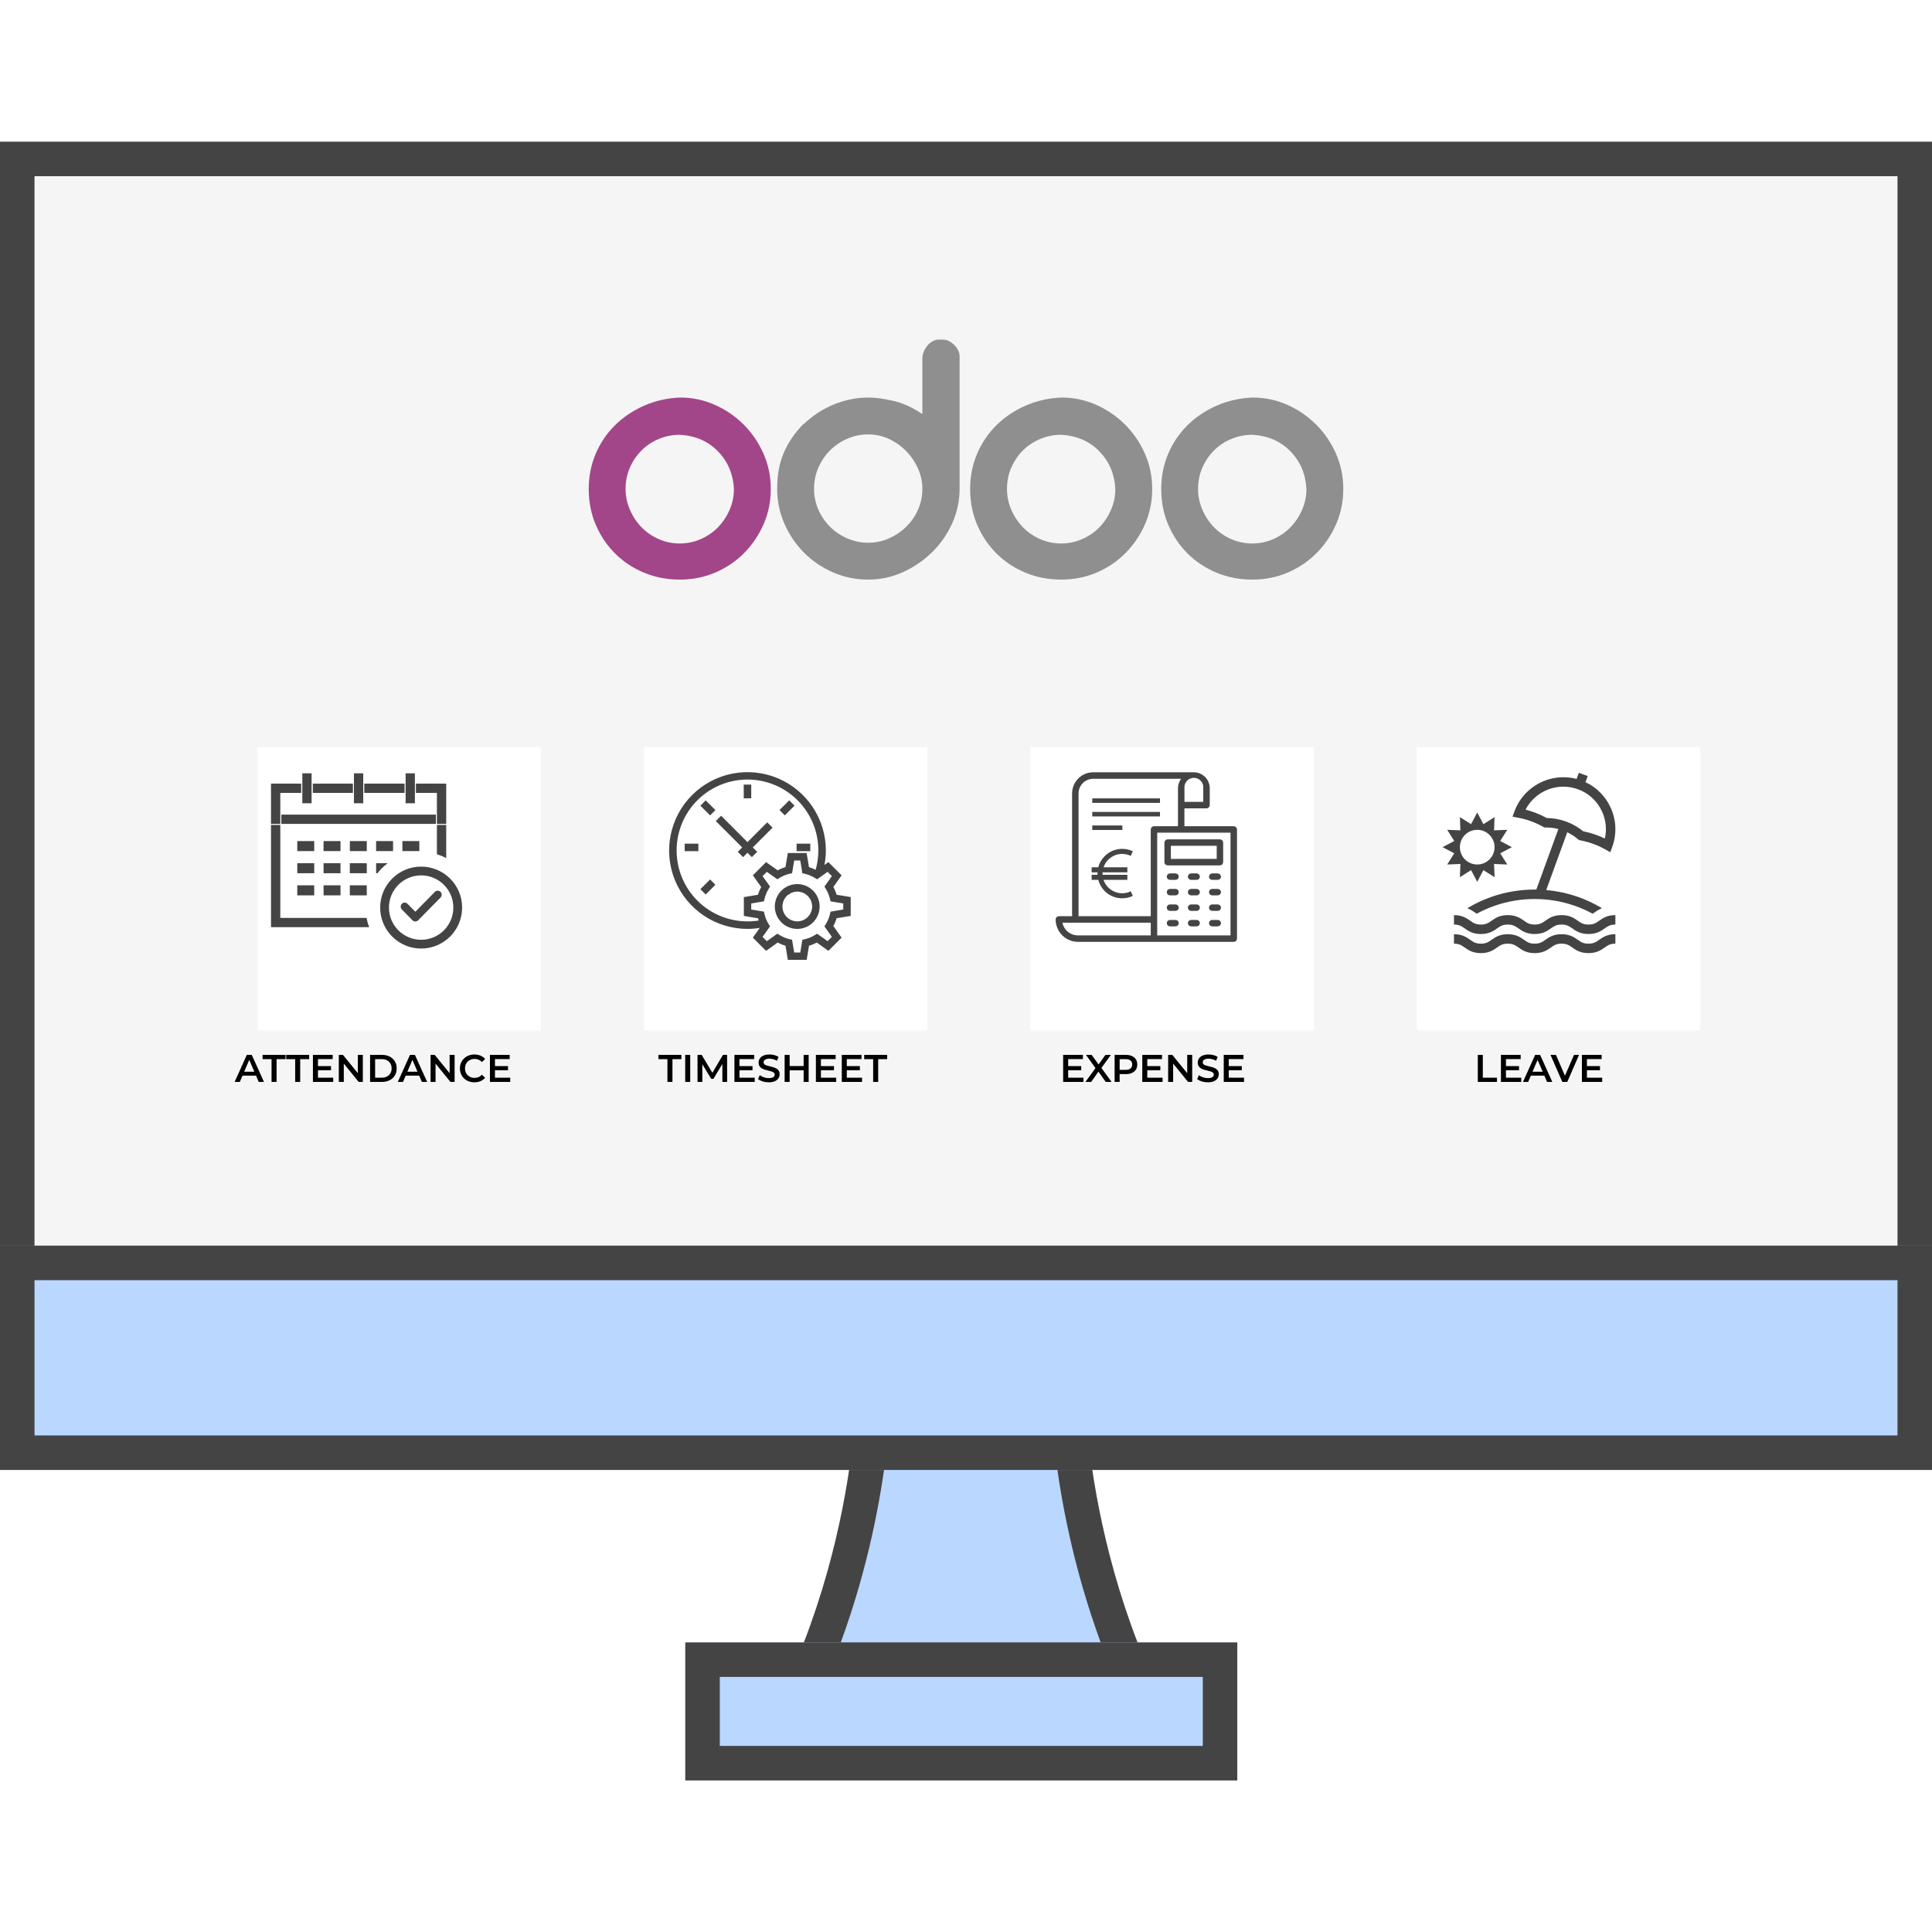 <svg width="150" height="150" viewBox="0 0 150 150" fill="none" xmlns="http://www.w3.org/2000/svg">
<path fill-rule="evenodd" clip-rule="evenodd" d="M61.303 130.197H89.428C85.634 121.661 84.617 113.661 84.346 110.107H66.388C66.113 113.661 65.101 121.661 61.303 130.197Z" fill="#BAD7FF"/>
<path fill-rule="evenodd" clip-rule="evenodd" d="M89.428 130.197C89.028 129.296 88.658 128.402 88.317 127.518C85.427 120.023 84.589 113.286 84.346 110.107H66.388C66.142 113.286 65.306 120.023 62.414 127.518C62.073 128.402 61.703 129.296 61.303 130.197H89.428ZM65.276 127.518H85.456C83.311 121.668 82.351 116.345 81.921 112.786H68.812C68.381 116.343 67.422 121.667 65.276 127.518Z" fill="#444444"/>
<path d="M0 11H150V99.393H0V11Z" fill="#F5F5F5"/>
<path fill-rule="evenodd" clip-rule="evenodd" d="M147.321 13.679H2.679V96.714H147.321V13.679ZM0 11V99.393H150V11H0Z" fill="#444444"/>
<path d="M0 96.715H150V114.126H0V96.715Z" fill="#BAD7FF"/>
<path fill-rule="evenodd" clip-rule="evenodd" d="M147.321 99.393H2.679V111.447H147.321V99.393ZM0 96.715V114.126H150V96.715H0Z" fill="#444444"/>
<path d="M53.206 127.518H96.063V138.232H53.206V127.518Z" fill="#BAD7FF"/>
<path fill-rule="evenodd" clip-rule="evenodd" d="M93.385 130.196H55.885V135.553H93.385V130.196ZM53.206 127.518V138.232H96.063V127.518H53.206Z" fill="#444444"/>
<path d="M52.806 30.865C53.759 30.865 54.66 31.055 55.507 31.435C56.354 31.814 57.099 32.325 57.741 32.968C58.384 33.61 58.895 34.36 59.275 35.217C59.654 36.074 59.844 36.989 59.844 37.962C59.844 38.936 59.659 39.846 59.289 40.692C58.919 41.539 58.417 42.284 57.785 42.926C57.152 43.569 56.407 44.075 55.551 44.445C54.694 44.815 53.769 45 52.776 45C51.803 45 50.888 44.825 50.031 44.474C49.174 44.124 48.425 43.633 47.782 43C47.14 42.367 46.634 41.623 46.264 40.765C45.894 39.909 45.709 38.974 45.709 37.962C45.709 36.989 45.889 36.078 46.249 35.231C46.609 34.384 47.111 33.645 47.753 33.012C48.396 32.379 49.15 31.873 50.017 31.493C50.883 31.113 51.813 30.904 52.806 30.865ZM52.776 33.756C52.212 33.756 51.671 33.864 51.156 34.078C50.64 34.292 50.192 34.589 49.812 34.968C49.433 35.348 49.131 35.791 48.907 36.297C48.683 36.804 48.571 37.359 48.571 37.962C48.571 38.527 48.683 39.067 48.907 39.583C49.131 40.099 49.433 40.551 49.812 40.941C50.192 41.33 50.64 41.637 51.156 41.861C51.671 42.085 52.212 42.196 52.776 42.196C53.341 42.196 53.881 42.084 54.397 41.861C54.913 41.637 55.361 41.33 55.741 40.941C56.12 40.551 56.422 40.099 56.646 39.583C56.87 39.067 56.982 38.527 56.982 37.962C56.923 36.813 56.515 35.844 55.755 35.056C54.996 34.267 54.013 33.834 52.806 33.756H52.776V33.756Z" fill="#A24689"/>
<path d="M73.131 26.368C73.462 26.349 73.774 26.48 74.066 26.762C74.358 27.045 74.504 27.351 74.504 27.682V37.933C74.504 38.887 74.309 39.792 73.92 40.649C73.53 41.506 73.004 42.255 72.343 42.898C71.681 43.54 70.926 44.051 70.079 44.431C69.233 44.81 68.342 45 67.407 45C66.453 45 65.548 44.816 64.691 44.445C63.834 44.076 63.085 43.569 62.443 42.927C61.8 42.284 61.289 41.535 60.909 40.678C60.53 39.822 60.34 38.907 60.34 37.933C60.34 36.882 60.51 35.957 60.851 35.158C61.191 34.36 61.702 33.611 62.384 32.91V32.939C63.104 32.258 63.898 31.741 64.764 31.391C65.63 31.041 66.521 30.865 67.436 30.865C67.981 30.865 68.629 30.953 69.378 31.128C70.128 31.303 70.872 31.644 71.613 32.151V27.828C71.613 27.634 71.651 27.449 71.729 27.273C71.807 27.098 71.909 26.937 72.036 26.791C72.162 26.645 72.313 26.534 72.489 26.456C72.664 26.378 72.839 26.349 73.014 26.368H73.131ZM71.613 37.933C71.613 37.407 71.5 36.892 71.277 36.385C71.053 35.879 70.746 35.426 70.357 35.027C69.967 34.628 69.519 34.311 69.013 34.078C68.507 33.844 67.972 33.727 67.407 33.727C66.842 33.727 66.302 33.84 65.786 34.063C65.27 34.287 64.823 34.589 64.443 34.968C64.063 35.348 63.761 35.796 63.538 36.312C63.313 36.828 63.202 37.368 63.202 37.933C63.202 38.517 63.314 39.062 63.538 39.568C63.761 40.075 64.063 40.517 64.443 40.897C64.823 41.276 65.27 41.579 65.786 41.802C66.302 42.026 66.842 42.138 67.407 42.138C67.972 42.138 68.507 42.026 69.013 41.802C69.519 41.579 69.967 41.276 70.357 40.897C70.746 40.517 71.053 40.075 71.277 39.568C71.5 39.062 71.613 38.517 71.613 37.933Z" fill="#8F8F8F"/>
<path d="M82.418 30.865C83.372 30.865 84.272 31.055 85.119 31.435C85.966 31.814 86.711 32.325 87.354 32.968C87.996 33.61 88.507 34.36 88.887 35.217C89.266 36.074 89.456 36.989 89.456 37.962C89.456 38.936 89.271 39.846 88.901 40.692C88.531 41.539 88.03 42.284 87.397 42.926C86.764 43.569 86.02 44.075 85.163 44.445C84.306 44.815 83.382 45 82.389 45C81.415 45 80.5 44.825 79.644 44.474C78.787 44.124 78.037 43.633 77.395 43C76.752 42.367 76.246 41.623 75.876 40.765C75.506 39.909 75.321 38.974 75.321 37.962C75.321 36.989 75.501 36.078 75.862 35.231C76.222 34.384 76.723 33.645 77.366 33.012C78.008 32.379 78.762 31.873 79.629 31.493C80.495 31.113 81.425 30.904 82.418 30.865ZM82.389 33.756C81.824 33.756 81.284 33.864 80.768 34.078C80.252 34.292 79.804 34.589 79.425 34.968C79.045 35.348 78.743 35.791 78.519 36.297C78.295 36.804 78.183 37.359 78.183 37.962C78.183 38.527 78.295 39.067 78.519 39.583C78.743 40.099 79.045 40.551 79.425 40.941C79.804 41.33 80.252 41.637 80.768 41.861C81.284 42.085 81.824 42.196 82.389 42.196C82.953 42.196 83.494 42.084 84.01 41.861C84.525 41.637 84.973 41.33 85.353 40.941C85.733 40.551 86.034 40.099 86.258 39.583C86.482 39.067 86.594 38.527 86.594 37.962C86.536 36.813 86.127 35.844 85.368 35.056C84.608 34.267 83.625 33.834 82.418 33.756L82.389 33.756Z" fill="#8F8F8F"/>
<path d="M97.254 30.865C98.208 30.865 99.108 31.055 99.955 31.435C100.802 31.814 101.547 32.325 102.189 32.968C102.832 33.61 103.343 34.36 103.723 35.217C104.102 36.074 104.292 36.989 104.292 37.962C104.292 38.936 104.107 39.846 103.737 40.692C103.367 41.539 102.866 42.284 102.233 42.926C101.6 43.569 100.856 44.075 99.999 44.445C99.142 44.815 98.218 45 97.225 45C96.251 45 95.336 44.825 94.48 44.474C93.623 44.124 92.873 43.633 92.231 43C91.588 42.367 91.082 41.623 90.712 40.765C90.342 39.909 90.157 38.974 90.157 37.962C90.157 36.989 90.337 36.078 90.698 35.231C91.058 34.384 91.559 33.645 92.202 33.012C92.844 32.379 93.598 31.873 94.465 31.493C95.331 31.113 96.261 30.904 97.254 30.865ZM97.225 33.756C96.66 33.756 96.12 33.864 95.604 34.078C95.088 34.292 94.64 34.589 94.26 34.968C93.881 35.348 93.579 35.791 93.355 36.297C93.131 36.804 93.019 37.359 93.019 37.962C93.019 38.527 93.131 39.067 93.355 39.583C93.579 40.099 93.881 40.551 94.26 40.941C94.64 41.33 95.088 41.637 95.604 41.861C96.12 42.085 96.66 42.196 97.225 42.196C97.789 42.196 98.329 42.084 98.846 41.861C99.361 41.637 99.809 41.33 100.189 40.941C100.569 40.551 100.87 40.099 101.094 39.583C101.318 39.067 101.43 38.527 101.43 37.962C101.372 36.813 100.963 35.844 100.203 35.056C99.444 34.267 98.461 33.834 97.254 33.756H97.225V33.756Z" fill="#8F8F8F"/>
<g filter="url(#filter0_d_2845_21490)">
<rect x="18" y="56" width="22" height="22" fill="white"/>
</g>
<g filter="url(#filter1_d_2845_21490)">
<rect x="48" y="56" width="22" height="22" fill="white"/>
</g>
<g filter="url(#filter2_d_2845_21490)">
<rect x="78" y="56" width="22" height="22" fill="white"/>
</g>
<g filter="url(#filter3_d_2845_21490)">
<rect x="108" y="56" width="22" height="22" fill="white"/>
</g>
<path d="M96 64.399V72.874C96 72.93 95.978 72.983 95.939 73.023C95.899 73.062 95.846 73.084 95.79 73.084H83.688C83.239 73.082 82.809 72.902 82.493 72.583C82.177 72.264 81.999 71.833 82 71.384C82 71.328 82.022 71.275 82.061 71.235C82.101 71.196 82.154 71.174 82.21 71.174H83.278V61.604C83.277 61.18 83.445 60.773 83.743 60.472C84.042 60.172 84.447 60.002 84.871 60H92.686C92.844 60 93 60.031 93.146 60.092C93.292 60.152 93.425 60.241 93.536 60.353C93.648 60.465 93.736 60.598 93.796 60.745C93.856 60.891 93.886 61.048 93.885 61.206V62.51C93.885 62.566 93.863 62.619 93.823 62.658C93.784 62.698 93.731 62.72 93.675 62.72H91.918V64.189H95.787C95.843 64.189 95.896 64.211 95.936 64.251C95.975 64.29 95.997 64.344 95.997 64.399H96ZM91.921 62.298H93.461V61.206C93.472 61.098 93.461 60.989 93.427 60.886C93.394 60.782 93.339 60.688 93.266 60.607C93.194 60.526 93.105 60.462 93.006 60.418C92.907 60.374 92.799 60.351 92.691 60.351C92.583 60.351 92.475 60.374 92.376 60.418C92.277 60.462 92.189 60.526 92.116 60.607C92.043 60.688 91.989 60.782 91.955 60.886C91.921 60.989 91.91 61.098 91.921 61.206V62.3V62.298ZM89.386 71.594H82.437C82.485 71.892 82.637 72.162 82.866 72.358C83.096 72.554 83.387 72.662 83.688 72.664H89.386V71.594ZM89.596 64.189H91.499V61.206C91.498 60.919 91.601 60.642 91.787 60.424H84.871C84.558 60.426 84.26 60.551 84.04 60.773C83.82 60.995 83.697 61.295 83.698 61.608V71.174H89.386V64.399C89.386 64.344 89.408 64.29 89.448 64.251C89.487 64.211 89.541 64.189 89.596 64.189ZM95.577 64.609H89.806V72.664H95.577V64.609ZM90.446 66.936V65.419C90.446 65.363 90.468 65.31 90.507 65.27C90.547 65.231 90.6 65.209 90.656 65.209H94.715C94.771 65.209 94.824 65.231 94.864 65.27C94.903 65.31 94.925 65.363 94.925 65.419V66.936C94.925 66.991 94.903 67.045 94.864 67.084C94.824 67.124 94.771 67.146 94.715 67.146H90.656C90.6 67.146 90.547 67.124 90.507 67.084C90.468 67.045 90.446 66.991 90.446 66.936ZM90.866 66.725H94.505V65.629H90.866V66.725ZM91.265 67.853H90.838C90.782 67.853 90.729 67.875 90.689 67.915C90.65 67.954 90.628 68.007 90.628 68.063C90.628 68.119 90.65 68.172 90.689 68.212C90.729 68.251 90.782 68.273 90.838 68.273H91.269C91.325 68.273 91.378 68.251 91.417 68.212C91.457 68.172 91.479 68.119 91.479 68.063C91.479 68.007 91.457 67.954 91.417 67.915C91.378 67.875 91.325 67.853 91.269 67.853H91.265ZM92.904 67.853H92.475C92.42 67.853 92.366 67.875 92.327 67.915C92.288 67.954 92.266 68.007 92.266 68.063C92.266 68.119 92.288 68.172 92.327 68.212C92.366 68.251 92.42 68.273 92.475 68.273H92.908C92.964 68.273 93.017 68.251 93.056 68.212C93.096 68.172 93.118 68.119 93.118 68.063C93.118 68.007 93.096 67.954 93.056 67.915C93.017 67.875 92.964 67.853 92.908 67.853H92.904ZM94.541 67.853H94.115C94.059 67.853 94.005 67.875 93.966 67.915C93.927 67.954 93.905 68.007 93.905 68.063C93.905 68.119 93.927 68.172 93.966 68.212C94.005 68.251 94.059 68.273 94.115 68.273H94.546C94.601 68.273 94.655 68.251 94.694 68.212C94.734 68.172 94.756 68.119 94.756 68.063C94.756 68.007 94.734 67.954 94.694 67.915C94.655 67.875 94.601 67.853 94.546 67.853H94.541ZM91.269 69.056H90.838C90.782 69.056 90.729 69.078 90.689 69.118C90.65 69.157 90.628 69.21 90.628 69.266C90.628 69.322 90.65 69.375 90.689 69.415C90.729 69.454 90.782 69.476 90.838 69.476H91.269C91.325 69.476 91.378 69.454 91.417 69.415C91.457 69.375 91.479 69.322 91.479 69.266C91.479 69.21 91.457 69.157 91.417 69.118C91.378 69.078 91.325 69.056 91.269 69.056ZM92.908 69.056H92.475C92.42 69.056 92.366 69.078 92.327 69.118C92.288 69.157 92.266 69.21 92.266 69.266C92.266 69.322 92.288 69.375 92.327 69.415C92.366 69.454 92.42 69.476 92.475 69.476H92.908C92.964 69.476 93.017 69.454 93.056 69.415C93.096 69.375 93.118 69.322 93.118 69.266C93.118 69.21 93.096 69.157 93.056 69.118C93.017 69.078 92.964 69.056 92.908 69.056ZM94.546 69.056H94.115C94.059 69.056 94.005 69.078 93.966 69.118C93.927 69.157 93.905 69.21 93.905 69.266C93.905 69.322 93.927 69.375 93.966 69.415C94.005 69.454 94.059 69.476 94.115 69.476H94.546C94.601 69.476 94.655 69.454 94.694 69.415C94.734 69.375 94.756 69.322 94.756 69.266C94.756 69.21 94.734 69.157 94.694 69.118C94.655 69.078 94.601 69.056 94.546 69.056ZM91.269 70.259H90.838C90.782 70.259 90.729 70.281 90.689 70.321C90.65 70.36 90.628 70.413 90.628 70.469C90.628 70.525 90.65 70.578 90.689 70.618C90.729 70.657 90.782 70.679 90.838 70.679H91.269C91.325 70.679 91.378 70.657 91.417 70.618C91.457 70.578 91.479 70.525 91.479 70.469C91.479 70.413 91.457 70.36 91.417 70.321C91.378 70.281 91.325 70.259 91.269 70.259ZM92.908 70.259H92.475C92.42 70.259 92.366 70.281 92.327 70.321C92.288 70.36 92.266 70.413 92.266 70.469C92.266 70.525 92.288 70.578 92.327 70.618C92.366 70.657 92.42 70.679 92.475 70.679H92.908C92.964 70.679 93.017 70.657 93.056 70.618C93.096 70.578 93.118 70.525 93.118 70.469C93.118 70.413 93.096 70.36 93.056 70.321C93.017 70.281 92.964 70.259 92.908 70.259ZM94.546 70.259H94.115C94.059 70.259 94.005 70.281 93.966 70.321C93.927 70.36 93.905 70.413 93.905 70.469C93.905 70.525 93.927 70.578 93.966 70.618C94.005 70.657 94.059 70.679 94.115 70.679H94.546C94.601 70.679 94.655 70.657 94.694 70.618C94.734 70.578 94.756 70.525 94.756 70.469C94.756 70.413 94.734 70.36 94.694 70.321C94.655 70.281 94.601 70.259 94.546 70.259ZM91.269 71.462H90.838C90.782 71.462 90.729 71.484 90.689 71.524C90.65 71.563 90.628 71.617 90.628 71.672C90.628 71.728 90.65 71.781 90.689 71.821C90.729 71.86 90.782 71.882 90.838 71.882H91.269C91.325 71.882 91.378 71.86 91.417 71.821C91.457 71.781 91.479 71.728 91.479 71.672C91.479 71.617 91.457 71.563 91.417 71.524C91.378 71.484 91.325 71.462 91.269 71.462ZM92.908 71.462H92.475C92.42 71.462 92.366 71.484 92.327 71.524C92.288 71.563 92.266 71.617 92.266 71.672C92.266 71.728 92.288 71.781 92.327 71.821C92.366 71.86 92.42 71.882 92.475 71.882H92.908C92.964 71.882 93.017 71.86 93.056 71.821C93.096 71.781 93.118 71.728 93.118 71.672C93.118 71.617 93.096 71.563 93.056 71.524C93.017 71.484 92.964 71.462 92.908 71.462ZM94.546 71.462H94.115C94.059 71.462 94.005 71.484 93.966 71.524C93.927 71.563 93.905 71.617 93.905 71.672C93.905 71.728 93.927 71.781 93.966 71.821C94.005 71.86 94.059 71.882 94.115 71.882H94.546C94.601 71.882 94.655 71.86 94.694 71.821C94.734 71.781 94.756 71.728 94.756 71.672C94.756 71.617 94.734 71.563 94.694 71.524C94.655 71.484 94.601 71.462 94.546 71.462Z" fill="#444444" stroke="#444444" stroke-width="0.08"/>
<path d="M87.768 69.266C87.566 69.357 87.35 69.402 87.126 69.402C86.409 69.402 85.802 68.921 85.611 68.263H87.477V67.971H85.556C85.552 67.923 85.549 67.874 85.549 67.825C85.549 67.776 85.552 67.727 85.556 67.679H87.477V67.387H85.611C85.802 66.73 86.409 66.248 87.126 66.248C87.35 66.248 87.566 66.294 87.768 66.384L87.887 66.117C87.647 66.01 87.391 65.956 87.126 65.956C86.627 65.956 86.158 66.15 85.805 66.504C85.558 66.751 85.388 67.055 85.309 67.387H84.805V67.679H85.263C85.259 67.728 85.257 67.776 85.257 67.825C85.257 67.874 85.259 67.923 85.263 67.971H84.805V68.263H85.309C85.388 68.595 85.558 68.9 85.805 69.147C86.158 69.5 86.627 69.694 87.126 69.694C87.391 69.694 87.647 69.64 87.887 69.533L87.768 69.266Z" fill="#444444" stroke="#444444" stroke-width="0.1"/>
<rect x="84.804" y="61.985" width="5.257" height="0.35" fill="#444444"/>
<rect x="84.804" y="63.037" width="5.257" height="0.35" fill="#444444"/>
<rect x="84.804" y="64.089" width="2.336" height="0.35" fill="#444444"/>
<path fill-rule="evenodd" clip-rule="evenodd" d="M21 72.025H34.684V63.206H21V72.025ZM21.802 71.224V64.008H33.882V71.224H21.802Z" fill="#444444" stroke="white" stroke-width="0.08" stroke-miterlimit="10" stroke-linecap="square"/>
<path fill-rule="evenodd" clip-rule="evenodd" d="M21.802 64.007V61.602H33.882V64.007H34.684V60.8H21V64.007H21.802Z" fill="#444444" stroke="white" stroke-width="0.08" stroke-miterlimit="10" stroke-linecap="square"/>
<path fill-rule="evenodd" clip-rule="evenodd" d="M24.233 62.405V60H23.432V62.405H24.233Z" fill="#444444" stroke="white" stroke-width="0.08" stroke-miterlimit="10" stroke-linecap="square"/>
<path fill-rule="evenodd" clip-rule="evenodd" d="M24.233 62.405V60H23.432V62.405H24.233Z" fill="#444444" stroke="white" stroke-width="0.08" stroke-miterlimit="10" stroke-linecap="square"/>
<path fill-rule="evenodd" clip-rule="evenodd" d="M28.242 62.405V60H27.44V62.405H28.242Z" fill="#444444" stroke="white" stroke-width="0.08" stroke-miterlimit="10" stroke-linecap="square"/>
<path fill-rule="evenodd" clip-rule="evenodd" d="M32.252 62.405V60H31.45V62.405H32.252Z" fill="#444444" stroke="white" stroke-width="0.08" stroke-miterlimit="10" stroke-linecap="square"/>
<path fill-rule="evenodd" clip-rule="evenodd" d="M23.04 67.838L24.436 67.838L24.436 66.978L23.04 66.978L23.04 67.838Z" fill="#444444" stroke="white" stroke-width="0.08" stroke-miterlimit="10" stroke-linecap="square"/>
<path fill-rule="evenodd" clip-rule="evenodd" d="M25.081 67.838L26.477 67.838L26.477 66.978L25.081 66.978L25.081 67.838Z" fill="#444444" stroke="white" stroke-width="0.08" stroke-miterlimit="10" stroke-linecap="square"/>
<path fill-rule="evenodd" clip-rule="evenodd" d="M27.12 67.838L28.516 67.838L28.516 66.978L27.12 66.978L27.12 67.838Z" fill="#444444" stroke="white" stroke-width="0.08" stroke-miterlimit="10" stroke-linecap="square"/>
<path fill-rule="evenodd" clip-rule="evenodd" d="M29.161 67.838L30.557 67.838L30.557 66.978L29.161 66.978L29.161 67.838Z" fill="#444444" stroke="white" stroke-width="0.08" stroke-miterlimit="10" stroke-linecap="square"/>
<path fill-rule="evenodd" clip-rule="evenodd" d="M23.04 69.555L24.436 69.555L24.436 68.696L23.04 68.696L23.04 69.555Z" fill="#444444" stroke="white" stroke-width="0.08" stroke-miterlimit="10" stroke-linecap="square"/>
<path fill-rule="evenodd" clip-rule="evenodd" d="M25.081 69.555L26.477 69.555L26.477 68.696L25.081 68.696L25.081 69.555Z" fill="#444444" stroke="white" stroke-width="0.08" stroke-miterlimit="10" stroke-linecap="square"/>
<path fill-rule="evenodd" clip-rule="evenodd" d="M27.12 69.555L28.516 69.555L28.516 68.696L27.12 68.696L27.12 69.555Z" fill="#444444" stroke="white" stroke-width="0.08" stroke-miterlimit="10" stroke-linecap="square"/>
<path fill-rule="evenodd" clip-rule="evenodd" d="M23.04 66.119L24.436 66.119L24.436 65.26L23.04 65.26L23.04 66.119Z" fill="#444444" stroke="white" stroke-width="0.08" stroke-miterlimit="10" stroke-linecap="square"/>
<path fill-rule="evenodd" clip-rule="evenodd" d="M25.081 66.119L26.477 66.119L26.477 65.26L25.081 65.26L25.081 66.119Z" fill="#444444" stroke="white" stroke-width="0.08" stroke-miterlimit="10" stroke-linecap="square"/>
<path fill-rule="evenodd" clip-rule="evenodd" d="M27.121 66.119L28.517 66.119L28.517 65.26L27.121 65.26L27.121 66.119Z" fill="#444444" stroke="white" stroke-width="0.08" stroke-miterlimit="10" stroke-linecap="square"/>
<path fill-rule="evenodd" clip-rule="evenodd" d="M29.161 66.119L30.557 66.119L30.557 65.26L29.161 65.26L29.161 66.119Z" fill="#444444" stroke="white" stroke-width="0.08" stroke-miterlimit="10" stroke-linecap="square"/>
<path fill-rule="evenodd" clip-rule="evenodd" d="M31.201 66.119L32.597 66.119L32.597 65.26L31.201 65.26L31.201 66.119Z" fill="#444444" stroke="white" stroke-width="0.08" stroke-miterlimit="10" stroke-linecap="square"/>
<circle cx="32.693" cy="70.46" r="4.308" fill="white"/>
<path fill-rule="evenodd" clip-rule="evenodd" d="M32.063 71.417C32.164 71.52 32.328 71.52 32.429 71.417L34.166 69.652C34.267 69.549 34.267 69.383 34.166 69.28C34.064 69.177 33.901 69.177 33.799 69.28L32.246 70.859L31.602 70.205C31.501 70.102 31.337 70.102 31.236 70.205C31.135 70.308 31.135 70.474 31.236 70.577L32.063 71.417Z" fill="#444444" stroke="#444444" stroke-width="0.1" stroke-miterlimit="10" stroke-linecap="round" stroke-linejoin="round"/>
<path fill-rule="evenodd" clip-rule="evenodd" d="M29.616 70.464C29.616 72.165 30.996 73.545 32.697 73.545C34.399 73.545 35.779 72.165 35.779 70.464C35.779 68.762 34.399 67.383 32.697 67.383C30.996 67.383 29.616 68.762 29.616 70.464ZM32.697 73.064C31.262 73.064 30.098 71.9 30.098 70.464C30.098 69.028 31.262 67.864 32.697 67.864C34.133 67.864 35.297 69.028 35.297 70.464C35.297 71.9 34.133 73.064 32.697 73.064Z" fill="#444444" stroke="#444444" stroke-width="0.2" stroke-miterlimit="10" stroke-linecap="round" stroke-linejoin="round"/>
<path d="M57.793 60.966H58.276V61.931H57.793V60.966Z" fill="#444444" stroke="#444444" stroke-width="0.1"/>
<path d="M54.449 62.552L54.791 62.21L55.473 62.893L55.132 63.234L54.449 62.552Z" fill="#444444" stroke="#444444" stroke-width="0.1"/>
<path d="M53.207 65.552H54.172V66.034H53.207V65.552Z" fill="#444444" stroke="#444444" stroke-width="0.1"/>
<path d="M54.449 69.036L55.132 68.353L55.473 68.695L54.791 69.377L54.449 69.036Z" fill="#444444" stroke="#444444" stroke-width="0.1"/>
<path d="M61.897 65.552H62.862V66.034H61.897V65.552Z" fill="#444444" stroke="#444444" stroke-width="0.1"/>
<path d="M60.593 62.892L61.276 62.209L61.617 62.55L60.934 63.233L60.593 62.892Z" fill="#444444" stroke="#444444" stroke-width="0.1"/>
<path d="M58.374 66.477L58.717 66.134L58.374 65.794L59.912 64.259L59.569 63.916L58.034 65.454L55.987 63.404L55.645 63.747L57.694 65.794L57.351 66.134L57.694 66.477L58.034 66.134L58.374 66.477Z" fill="#444444" stroke="#444444" stroke-width="0.1"/>
<path d="M66 71.067V69.691L64.914 69.51C64.849 69.284 64.758 69.065 64.643 68.859L65.276 67.966L64.31 67L63.936 67.268C64.023 66.862 64.068 66.449 64.069 66.034C64.069 64.841 63.715 63.674 63.052 62.682C62.389 61.69 61.446 60.916 60.344 60.459C59.241 60.003 58.028 59.883 56.857 60.116C55.687 60.349 54.611 60.923 53.767 61.767C52.923 62.611 52.349 63.687 52.116 64.857C51.883 66.028 52.003 67.241 52.459 68.344C52.916 69.446 53.69 70.389 54.682 71.052C55.674 71.715 56.841 72.069 58.035 72.069C58.391 72.069 58.746 72.036 59.097 71.972L58.517 72.793L59.483 73.759L60.378 73.117C60.584 73.232 60.803 73.323 61.03 73.387L61.211 74.473H62.587L62.768 73.387C62.995 73.323 63.214 73.232 63.42 73.117L64.31 73.759L65.276 72.793L64.643 71.9C64.758 71.694 64.849 71.475 64.914 71.248L66 71.067ZM52.483 66.034C52.481 65.238 52.651 64.45 52.982 63.724C53.312 62.999 53.794 62.353 54.396 61.831C54.998 61.309 55.705 60.922 56.47 60.698C57.234 60.473 58.038 60.416 58.827 60.53C59.616 60.643 60.371 60.926 61.041 61.357C61.711 61.789 62.28 62.359 62.71 63.031C63.14 63.702 63.42 64.457 63.531 65.247C63.643 66.036 63.584 66.84 63.357 67.603C63.168 67.504 62.97 67.423 62.766 67.362L62.584 66.276H61.209L61.028 67.362C60.8 67.426 60.582 67.517 60.376 67.632L59.483 67L58.517 67.966L59.159 68.861C59.045 69.067 58.954 69.286 58.889 69.513L57.803 69.694V71.07L58.889 71.251C58.916 71.338 58.947 71.424 58.978 71.509C58.666 71.562 58.351 71.588 58.035 71.586C56.562 71.586 55.15 71.001 54.109 69.96C53.068 68.919 52.483 67.507 52.483 66.034ZM64.653 72.742L64.26 73.136L63.439 72.552L63.301 72.636C63.054 72.79 62.784 72.903 62.5 72.969L62.341 73.003L62.174 74H61.619L61.452 73.001L61.293 72.967C61.01 72.901 60.739 72.788 60.492 72.634L60.354 72.552L59.533 73.138L59.14 72.745L59.724 71.922L59.64 71.784C59.485 71.537 59.373 71.266 59.307 70.983L59.27 70.823L58.276 70.657V70.102L59.273 69.935L59.309 69.776C59.375 69.492 59.488 69.222 59.642 68.975L59.727 68.837L59.14 68.016L59.533 67.623L60.354 68.207L60.492 68.122C60.739 67.968 61.01 67.856 61.293 67.789L61.452 67.755L61.619 66.759H62.174L62.341 67.758L62.5 67.792C62.784 67.858 63.054 67.971 63.301 68.125L63.439 68.209L64.26 67.623L64.653 68.016L64.069 68.837L64.153 68.975C64.308 69.222 64.42 69.492 64.487 69.776L64.523 69.935L65.52 70.102V70.657L64.523 70.823L64.487 70.983C64.42 71.266 64.308 71.537 64.153 71.784L64.069 71.922L64.653 72.742Z" fill="#444444" stroke="#444444" stroke-width="0.1"/>
<path d="M61.897 68.69C61.562 68.69 61.236 68.79 60.958 68.975C60.68 69.161 60.464 69.425 60.336 69.734C60.208 70.042 60.174 70.382 60.239 70.71C60.305 71.037 60.466 71.338 60.702 71.575C60.938 71.811 61.239 71.972 61.567 72.037C61.895 72.103 62.234 72.069 62.543 71.941C62.852 71.813 63.116 71.597 63.302 71.319C63.487 71.041 63.586 70.714 63.586 70.38C63.586 69.932 63.408 69.502 63.092 69.185C62.775 68.868 62.345 68.69 61.897 68.69ZM61.897 71.587C61.636 71.586 61.382 71.5 61.174 71.342C60.966 71.184 60.814 70.963 60.743 70.712C60.671 70.461 60.682 70.193 60.776 69.949C60.869 69.705 61.038 69.498 61.259 69.359L61.276 69.378L61.337 69.318C61.509 69.225 61.701 69.175 61.897 69.173C62.217 69.173 62.524 69.3 62.75 69.527C62.976 69.753 63.104 70.06 63.104 70.38C63.104 70.7 62.976 71.007 62.75 71.234C62.524 71.46 62.217 71.587 61.897 71.587Z" fill="#444444" stroke="#444444" stroke-width="0.1"/>
<path d="M124.162 71.483C123.914 71.657 123.735 71.783 123.329 71.783C122.923 71.783 122.744 71.657 122.496 71.483C122.221 71.289 121.879 71.049 121.24 71.049C120.602 71.049 120.26 71.289 119.985 71.483C119.737 71.657 119.558 71.783 119.152 71.783C118.746 71.783 118.567 71.657 118.319 71.483C118.044 71.289 117.702 71.049 117.063 71.049C116.425 71.049 116.083 71.289 115.808 71.483C115.56 71.657 115.381 71.783 114.975 71.783C114.569 71.783 114.39 71.657 114.142 71.483C113.867 71.289 113.525 71.049 112.887 71.049V71.783C113.293 71.783 113.472 71.909 113.72 72.083C113.995 72.277 114.337 72.517 114.975 72.517C115.613 72.517 115.956 72.277 116.23 72.083C116.478 71.909 116.658 71.783 117.063 71.783C117.469 71.783 117.649 71.909 117.897 72.083C118.171 72.277 118.514 72.517 119.152 72.517C119.79 72.517 120.132 72.277 120.407 72.083C120.655 71.909 120.834 71.783 121.24 71.783C121.646 71.783 121.825 71.909 122.073 72.083C122.348 72.277 122.691 72.517 123.329 72.517C123.967 72.517 124.309 72.277 124.584 72.083C124.832 71.909 125.011 71.783 125.417 71.783V71.049C124.779 71.049 124.437 71.289 124.162 71.483Z" fill="#444444"/>
<path d="M124.162 72.965C123.914 73.139 123.735 73.266 123.329 73.266C122.923 73.266 122.744 73.139 122.496 72.965C122.221 72.772 121.879 72.531 121.24 72.531C120.602 72.531 120.26 72.772 119.985 72.965C119.737 73.139 119.558 73.266 119.152 73.266C118.746 73.266 118.567 73.139 118.319 72.965C118.044 72.772 117.702 72.531 117.063 72.531C116.425 72.531 116.083 72.772 115.808 72.965C115.56 73.139 115.381 73.266 114.975 73.266C114.569 73.266 114.39 73.139 114.142 72.965C113.867 72.772 113.525 72.531 112.887 72.531V73.266C113.293 73.266 113.472 73.391 113.72 73.566C113.995 73.759 114.337 74 114.975 74C115.613 74 115.956 73.759 116.23 73.566C116.478 73.391 116.658 73.266 117.063 73.266C117.469 73.266 117.649 73.391 117.897 73.566C118.171 73.759 118.514 74 119.152 74C119.79 74 120.132 73.759 120.407 73.566C120.655 73.391 120.834 73.266 121.24 73.266C121.646 73.266 121.825 73.391 122.073 73.566C122.348 73.759 122.691 74 123.329 74C123.967 74 124.309 73.759 124.584 73.566C124.832 73.391 125.011 73.266 125.417 73.266V72.531C124.779 72.531 124.437 72.772 124.162 72.965Z" fill="#444444"/>
<path d="M125.037 62.674C124.633 61.808 123.952 61.127 123.097 60.727L123.27 60.251L122.58 60L122.407 60.476C120.412 59.948 118.301 61.023 117.582 62.999L117.434 63.406L117.86 63.486C118.548 63.614 119.207 63.853 119.816 64.198L119.902 64.246L120 64.245C120.013 64.245 120.025 64.245 120.038 64.245C120.362 64.245 120.682 64.286 120.991 64.366L119.28 69.066C119.237 69.066 119.194 69.065 119.151 69.065C118.016 69.065 116.902 69.251 115.839 69.617C115.17 69.848 114.529 70.148 113.924 70.512C114.203 70.628 114.41 70.773 114.563 70.881C114.596 70.904 114.625 70.924 114.65 70.942C115.107 70.692 115.585 70.482 116.079 70.311C117.064 69.972 118.098 69.799 119.151 69.799C120.203 69.799 121.237 69.972 122.223 70.311C122.717 70.481 123.194 70.692 123.651 70.942C123.676 70.924 123.705 70.904 123.738 70.881C123.892 70.773 124.098 70.628 124.377 70.512C123.772 70.148 123.131 69.848 122.462 69.617C121.681 69.348 120.872 69.177 120.048 69.105L121.681 64.617C121.981 64.76 122.262 64.942 122.518 65.161L122.593 65.225L122.69 65.243C123.378 65.371 124.036 65.611 124.646 65.956L125.023 66.169L125.172 65.761C125.54 64.748 125.493 63.651 125.037 62.674ZM124.601 65.104C124.067 64.846 123.503 64.657 122.919 64.54C122.121 63.886 121.124 63.523 120.092 63.511C119.57 63.225 119.017 63.008 118.442 62.862C119.193 61.408 120.93 60.701 122.507 61.276C123.336 61.577 123.998 62.184 124.371 62.984C124.684 63.654 124.762 64.394 124.601 65.104Z" fill="#444444"/>
<path d="M116.476 66.251L117.384 65.773L116.476 65.295L117.024 64.427L115.998 64.467L116.038 63.442L115.17 63.989L114.692 63.081L114.214 63.989L113.346 63.442L113.386 64.467L112.361 64.427L112.908 65.295L112 65.773L112.908 66.251L112.361 67.119L113.386 67.079L113.346 68.105L114.214 67.557L114.692 68.465L115.17 67.557L116.038 68.105L115.998 67.079L117.024 67.119L116.476 66.251ZM114.692 67.119C113.949 67.119 113.346 66.517 113.346 65.773C113.346 65.03 113.949 64.427 114.692 64.427C115.436 64.427 116.038 65.03 116.038 65.773C116.038 66.517 115.436 67.119 114.692 67.119Z" fill="#444444"/>
<path d="M18.218 84L19.163 81.9H19.547L20.495 84H20.087L19.274 82.107H19.43L18.62 84H18.218ZM18.653 83.514L18.758 83.208H19.892L19.997 83.514H18.653ZM21.083 84V82.23H20.387V81.9H22.169V82.23H21.473V84H21.083ZM22.917 84V82.23H22.221V81.9H24.003V82.23H23.307V84H22.917ZM24.656 82.773H25.7V83.094H24.656V82.773ZM24.686 83.673H25.871V84H24.296V81.9H25.829V82.227H24.686V83.673ZM26.305 84V81.9H26.626L27.943 83.517H27.784V81.9H28.171V84H27.85L26.533 82.383H26.692V84H26.305ZM28.734 84V81.9H29.652C29.88 81.9 30.08 81.944 30.252 82.032C30.424 82.12 30.558 82.242 30.654 82.398C30.75 82.554 30.798 82.738 30.798 82.95C30.798 83.16 30.75 83.344 30.654 83.502C30.558 83.658 30.424 83.78 30.252 83.868C30.08 83.956 29.88 84 29.652 84H28.734ZM29.124 83.67H29.634C29.792 83.67 29.928 83.64 30.042 83.58C30.158 83.52 30.247 83.436 30.309 83.328C30.373 83.22 30.405 83.094 30.405 82.95C30.405 82.804 30.373 82.678 30.309 82.572C30.247 82.464 30.158 82.38 30.042 82.32C29.928 82.26 29.792 82.23 29.634 82.23H29.124V83.67ZM30.886 84L31.831 81.9H32.215L33.163 84H32.755L31.942 82.107H32.098L31.288 84H30.886ZM31.321 83.514L31.426 83.208H32.56L32.665 83.514H31.321ZM33.43 84V81.9H33.751L35.068 83.517H34.909V81.9H35.296V84H34.975L33.658 82.383H33.817V84H33.43ZM36.831 84.03C36.671 84.03 36.522 84.004 36.384 83.952C36.248 83.898 36.129 83.823 36.027 83.727C35.927 83.629 35.849 83.514 35.793 83.382C35.737 83.25 35.709 83.106 35.709 82.95C35.709 82.794 35.737 82.65 35.793 82.518C35.849 82.386 35.928 82.272 36.03 82.176C36.132 82.078 36.251 82.003 36.387 81.951C36.523 81.897 36.672 81.87 36.834 81.87C37.006 81.87 37.163 81.9 37.305 81.96C37.447 82.018 37.567 82.105 37.665 82.221L37.413 82.458C37.337 82.376 37.252 82.315 37.158 82.275C37.064 82.233 36.962 82.212 36.852 82.212C36.742 82.212 36.641 82.23 36.549 82.266C36.459 82.302 36.38 82.353 36.312 82.419C36.246 82.485 36.194 82.563 36.156 82.653C36.12 82.743 36.102 82.842 36.102 82.95C36.102 83.058 36.12 83.157 36.156 83.247C36.194 83.337 36.246 83.415 36.312 83.481C36.38 83.547 36.459 83.598 36.549 83.634C36.641 83.67 36.742 83.688 36.852 83.688C36.962 83.688 37.064 83.668 37.158 83.628C37.252 83.586 37.337 83.523 37.413 83.439L37.665 83.679C37.567 83.793 37.447 83.88 37.305 83.94C37.163 84 37.005 84.03 36.831 84.03ZM38.399 82.773H39.443V83.094H38.399V82.773ZM38.429 83.673H39.614V84H38.039V81.9H39.572V82.227H38.429V83.673Z" fill="black"/>
<path d="M51.819 84V82.23H51.123V81.9H52.905V82.23H52.209V84H51.819ZM53.198 84V81.9H53.588V84H53.198ZM54.156 84V81.9H54.477L55.395 83.433H55.227L56.13 81.9H56.451L56.454 84H56.085L56.082 82.479H56.16L55.392 83.76H55.218L54.438 82.479H54.528V84H54.156ZM57.381 82.773H58.425V83.094H57.381V82.773ZM57.411 83.673H58.596V84H57.021V81.9H58.554V82.227H57.411V83.673ZM59.682 84.03C59.518 84.03 59.361 84.007 59.211 83.961C59.061 83.913 58.942 83.852 58.854 83.778L58.989 83.475C59.073 83.541 59.177 83.596 59.301 83.64C59.425 83.684 59.552 83.706 59.682 83.706C59.792 83.706 59.881 83.694 59.949 83.67C60.017 83.646 60.067 83.614 60.099 83.574C60.131 83.532 60.147 83.485 60.147 83.433C60.147 83.369 60.124 83.318 60.078 83.28C60.032 83.24 59.972 83.209 59.898 83.187C59.826 83.163 59.745 83.141 59.655 83.121C59.567 83.101 59.478 83.078 59.388 83.052C59.3 83.024 59.219 82.989 59.145 82.947C59.073 82.903 59.014 82.845 58.968 82.773C58.922 82.701 58.899 82.609 58.899 82.497C58.899 82.383 58.929 82.279 58.989 82.185C59.051 82.089 59.144 82.013 59.268 81.957C59.394 81.899 59.553 81.87 59.745 81.87C59.871 81.87 59.996 81.886 60.12 81.918C60.244 81.95 60.352 81.996 60.444 82.056L60.321 82.359C60.227 82.303 60.13 82.262 60.03 82.236C59.93 82.208 59.834 82.194 59.742 82.194C59.634 82.194 59.546 82.207 59.478 82.233C59.412 82.259 59.363 82.293 59.331 82.335C59.301 82.377 59.286 82.425 59.286 82.479C59.286 82.543 59.308 82.595 59.352 82.635C59.398 82.673 59.457 82.703 59.529 82.725C59.603 82.747 59.685 82.769 59.775 82.791C59.865 82.811 59.954 82.834 60.042 82.86C60.132 82.886 60.213 82.92 60.285 82.962C60.359 83.004 60.418 83.061 60.462 83.133C60.508 83.205 60.531 83.296 60.531 83.406C60.531 83.518 60.5 83.622 60.438 83.718C60.378 83.812 60.285 83.888 60.159 83.946C60.033 84.002 59.874 84.03 59.682 84.03ZM62.394 81.9H62.784V84H62.394V81.9ZM61.308 84H60.918V81.9H61.308V84ZM62.424 83.1H61.275V82.767H62.424V83.1ZM63.706 82.773H64.751V83.094H63.706V82.773ZM63.736 83.673H64.921V84H63.346V81.9H64.879V82.227H63.736V83.673ZM65.716 82.773H66.76V83.094H65.716V82.773ZM65.746 83.673H66.931V84H65.356V81.9H66.889V82.227H65.746V83.673ZM67.792 84V82.23H67.096V81.9H68.878V82.23H68.182V84H67.792Z" fill="black"/>
<path d="M82.903 82.773H83.947V83.094H82.903V82.773ZM82.933 83.673H84.118V84H82.543V81.9H84.076V82.227H82.933V83.673ZM84.274 84L85.159 82.782V83.076L84.316 81.9H84.757L85.384 82.77L85.204 82.773L85.825 81.9H86.248L85.411 83.055V82.773L86.302 84H85.852L85.192 83.076H85.369L84.718 84H84.274ZM86.539 84V81.9H87.403C87.589 81.9 87.748 81.93 87.88 81.99C88.014 82.05 88.117 82.136 88.189 82.248C88.261 82.36 88.297 82.493 88.297 82.647C88.297 82.801 88.261 82.934 88.189 83.046C88.117 83.158 88.014 83.244 87.88 83.304C87.748 83.364 87.589 83.394 87.403 83.394H86.755L86.929 83.211V84H86.539ZM86.929 83.253L86.755 83.064H87.385C87.557 83.064 87.686 83.028 87.772 82.956C87.86 82.882 87.904 82.779 87.904 82.647C87.904 82.513 87.86 82.41 87.772 82.338C87.686 82.266 87.557 82.23 87.385 82.23H86.755L86.929 82.038V83.253ZM89.046 82.773H90.09V83.094H89.046V82.773ZM89.076 83.673H90.261V84H88.686V81.9H90.219V82.227H89.076V83.673ZM90.696 84V81.9H91.017L92.334 83.517H92.175V81.9H92.562V84H92.241L90.924 82.383H91.083V84H90.696ZM93.776 84.03C93.612 84.03 93.455 84.007 93.305 83.961C93.155 83.913 93.036 83.852 92.948 83.778L93.083 83.475C93.167 83.541 93.271 83.596 93.395 83.64C93.519 83.684 93.646 83.706 93.776 83.706C93.886 83.706 93.975 83.694 94.043 83.67C94.111 83.646 94.161 83.614 94.193 83.574C94.225 83.532 94.241 83.485 94.241 83.433C94.241 83.369 94.218 83.318 94.172 83.28C94.126 83.24 94.066 83.209 93.992 83.187C93.92 83.163 93.839 83.141 93.749 83.121C93.661 83.101 93.572 83.078 93.482 83.052C93.394 83.024 93.313 82.989 93.239 82.947C93.167 82.903 93.108 82.845 93.062 82.773C93.016 82.701 92.993 82.609 92.993 82.497C92.993 82.383 93.023 82.279 93.083 82.185C93.145 82.089 93.238 82.013 93.362 81.957C93.488 81.899 93.647 81.87 93.839 81.87C93.965 81.87 94.09 81.886 94.214 81.918C94.338 81.95 94.446 81.996 94.538 82.056L94.415 82.359C94.321 82.303 94.224 82.262 94.124 82.236C94.024 82.208 93.928 82.194 93.836 82.194C93.728 82.194 93.64 82.207 93.572 82.233C93.506 82.259 93.457 82.293 93.425 82.335C93.395 82.377 93.38 82.425 93.38 82.479C93.38 82.543 93.402 82.595 93.446 82.635C93.492 82.673 93.551 82.703 93.623 82.725C93.697 82.747 93.779 82.769 93.869 82.791C93.959 82.811 94.048 82.834 94.136 82.86C94.226 82.886 94.307 82.92 94.379 82.962C94.453 83.004 94.512 83.061 94.556 83.133C94.602 83.205 94.625 83.296 94.625 83.406C94.625 83.518 94.594 83.622 94.532 83.718C94.472 83.812 94.379 83.888 94.253 83.946C94.127 84.002 93.968 84.03 93.776 84.03ZM95.371 82.773H96.415V83.094H95.371V82.773ZM95.401 83.673H96.587V84H95.011V81.9H96.544V82.227H95.401V83.673Z" fill="black"/>
<path d="M114.736 84V81.9H115.126V83.67H116.224V84H114.736ZM116.892 82.773H117.936V83.094H116.892V82.773ZM116.922 83.673H118.107V84H116.532V81.9H118.065V82.227H116.922V83.673ZM118.244 84L119.189 81.9H119.573L120.521 84H120.113L119.3 82.107H119.456L118.646 84H118.244ZM118.679 83.514L118.784 83.208H119.918L120.023 83.514H118.679ZM121.298 84L120.38 81.9H120.803L121.622 83.799H121.379L122.207 81.9H122.597L121.682 84H121.298ZM123.179 82.773H124.223V83.094H123.179V82.773ZM123.209 83.673H124.394V84H122.819V81.9H124.352V82.227H123.209V83.673Z" fill="black"/>
<defs>
<filter id="filter0_d_2845_21490" x="16" y="54" width="30" height="30" filterUnits="userSpaceOnUse" color-interpolation-filters="sRGB">
<feFlood flood-opacity="0" result="BackgroundImageFix"/>
<feColorMatrix in="SourceAlpha" type="matrix" values="0 0 0 0 0 0 0 0 0 0 0 0 0 0 0 0 0 0 127 0" result="hardAlpha"/>
<feOffset dx="2" dy="2"/>
<feGaussianBlur stdDeviation="2"/>
<feComposite in2="hardAlpha" operator="out"/>
<feColorMatrix type="matrix" values="0 0 0 0 0 0 0 0 0 0 0 0 0 0 0 0 0 0 0.1 0"/>
<feBlend mode="normal" in2="BackgroundImageFix" result="effect1_dropShadow_2845_21490"/>
<feBlend mode="normal" in="SourceGraphic" in2="effect1_dropShadow_2845_21490" result="shape"/>
</filter>
<filter id="filter1_d_2845_21490" x="46" y="54" width="30" height="30" filterUnits="userSpaceOnUse" color-interpolation-filters="sRGB">
<feFlood flood-opacity="0" result="BackgroundImageFix"/>
<feColorMatrix in="SourceAlpha" type="matrix" values="0 0 0 0 0 0 0 0 0 0 0 0 0 0 0 0 0 0 127 0" result="hardAlpha"/>
<feOffset dx="2" dy="2"/>
<feGaussianBlur stdDeviation="2"/>
<feComposite in2="hardAlpha" operator="out"/>
<feColorMatrix type="matrix" values="0 0 0 0 0 0 0 0 0 0 0 0 0 0 0 0 0 0 0.1 0"/>
<feBlend mode="normal" in2="BackgroundImageFix" result="effect1_dropShadow_2845_21490"/>
<feBlend mode="normal" in="SourceGraphic" in2="effect1_dropShadow_2845_21490" result="shape"/>
</filter>
<filter id="filter2_d_2845_21490" x="76" y="54" width="30" height="30" filterUnits="userSpaceOnUse" color-interpolation-filters="sRGB">
<feFlood flood-opacity="0" result="BackgroundImageFix"/>
<feColorMatrix in="SourceAlpha" type="matrix" values="0 0 0 0 0 0 0 0 0 0 0 0 0 0 0 0 0 0 127 0" result="hardAlpha"/>
<feOffset dx="2" dy="2"/>
<feGaussianBlur stdDeviation="2"/>
<feComposite in2="hardAlpha" operator="out"/>
<feColorMatrix type="matrix" values="0 0 0 0 0 0 0 0 0 0 0 0 0 0 0 0 0 0 0.1 0"/>
<feBlend mode="normal" in2="BackgroundImageFix" result="effect1_dropShadow_2845_21490"/>
<feBlend mode="normal" in="SourceGraphic" in2="effect1_dropShadow_2845_21490" result="shape"/>
</filter>
<filter id="filter3_d_2845_21490" x="106" y="54" width="30" height="30" filterUnits="userSpaceOnUse" color-interpolation-filters="sRGB">
<feFlood flood-opacity="0" result="BackgroundImageFix"/>
<feColorMatrix in="SourceAlpha" type="matrix" values="0 0 0 0 0 0 0 0 0 0 0 0 0 0 0 0 0 0 127 0" result="hardAlpha"/>
<feOffset dx="2" dy="2"/>
<feGaussianBlur stdDeviation="2"/>
<feComposite in2="hardAlpha" operator="out"/>
<feColorMatrix type="matrix" values="0 0 0 0 0 0 0 0 0 0 0 0 0 0 0 0 0 0 0.1 0"/>
<feBlend mode="normal" in2="BackgroundImageFix" result="effect1_dropShadow_2845_21490"/>
<feBlend mode="normal" in="SourceGraphic" in2="effect1_dropShadow_2845_21490" result="shape"/>
</filter>
</defs>
</svg>
